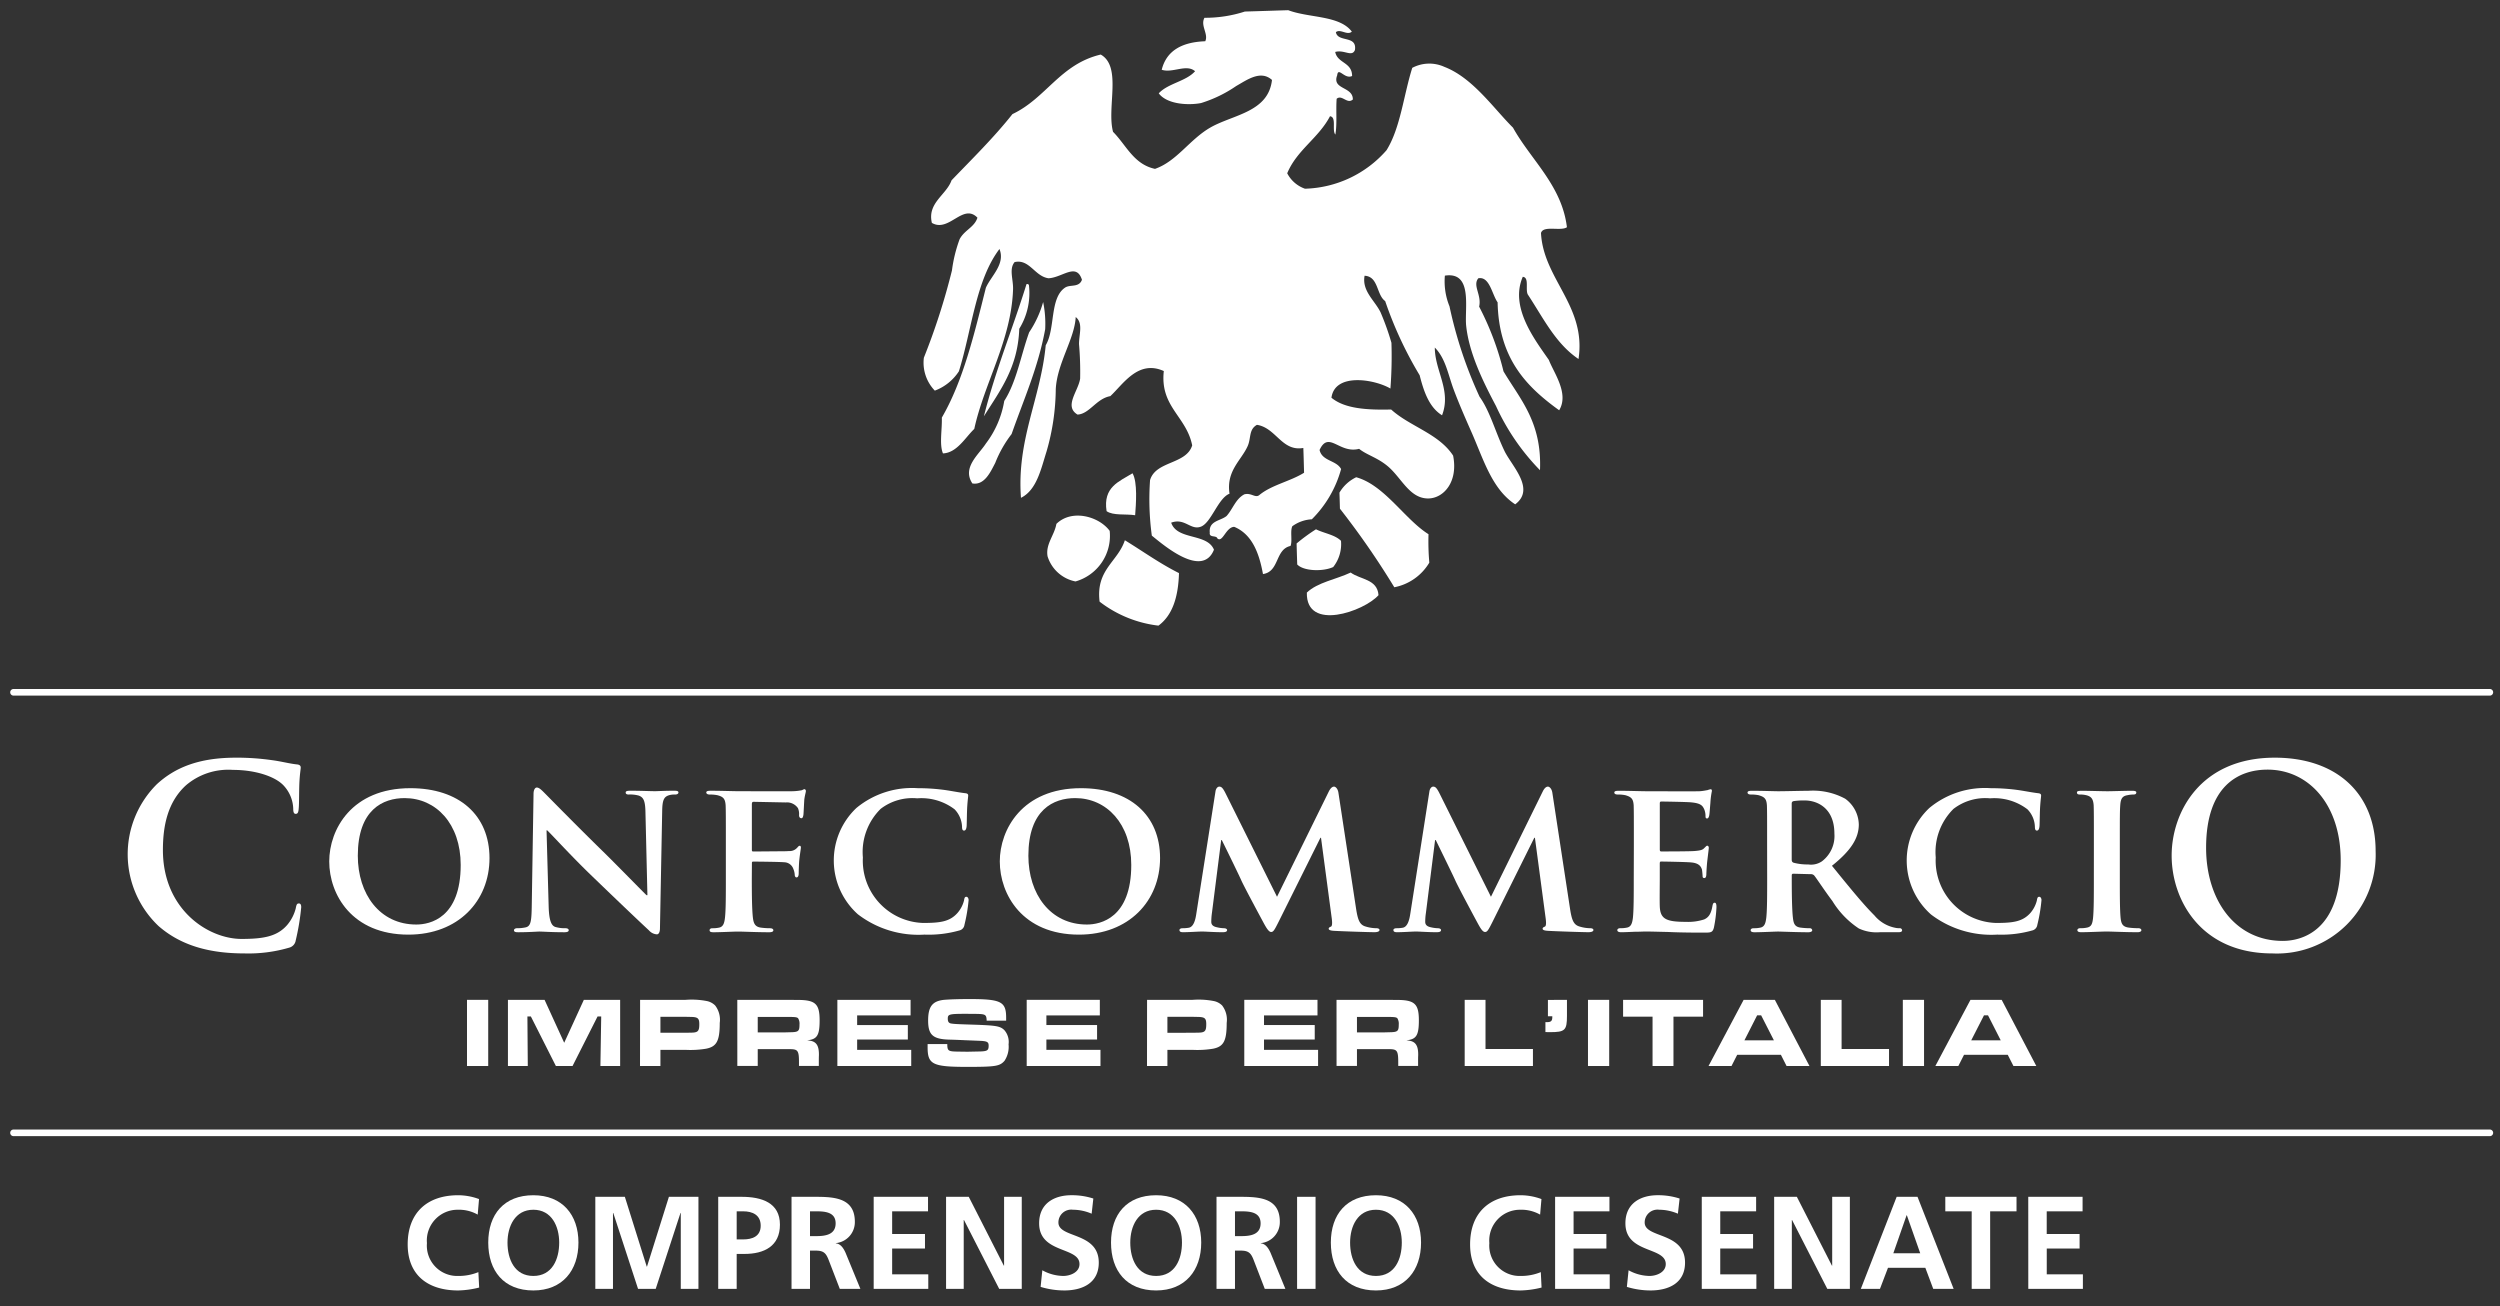 <svg xmlns="http://www.w3.org/2000/svg" xmlns:xlink="http://www.w3.org/1999/xlink" width="245" height="128" viewBox="0 0 245 128">
  <rect x="0" y="0" width="245" height="128" fill="#333333" stroke="none"/>
  <defs>
    <clipPath id="clip-path">
      <rect id="Rettangolo_103" data-name="Rettangolo 103" width="243.329" height="125.465" fill="none"/>
    </clipPath>
    <clipPath id="clip-Logo_Confcommercio_Comprensorio_cesenate">
      <rect width="245" height="128"/>
    </clipPath>
  </defs>
  <g id="Logo_Confcommercio_Comprensorio_cesenate" data-name="Logo Confcommercio | Comprensorio cesenate" clip-path="url(#clip-Logo_Confcommercio_Comprensorio_cesenate)">
    <rect width="245" height="128" fill="rgba(255,255,255,0)"/>
    <g id="Raggruppa_361" data-name="Raggruppa 361" transform="translate(1 1)">
      <g id="Raggruppa_320" data-name="Raggruppa 320" clip-path="url(#clip-path)">
        <path id="Tracciato_542" data-name="Tracciato 542" d="M95.42,39.8c1.55-2.477,3.337-4.752,3.467-8.579a6.67,6.67,0,0,0,.95-4.264c-.023-.09-.1-.14-.239-.116C98.25,31.2,96.562,35.249,95.42,39.8m4.442-8.246c-.815,2.247-1.237,4.86-2.445,6.738a9.461,9.461,0,0,1-1.8,4.174c-.709,1.1-2.354,2.362-1.324,3.912,1.195.2,1.779-1.132,2.239-2.009a11.529,11.529,0,0,1,1.606-2.834c1.174-3.36,2.59-6.476,3.29-10.27a10.531,10.531,0,0,0-.2-2.666,10.291,10.291,0,0,1-1.362,2.955" fill="#fff" fill-rule="evenodd"/>
        <path id="Tracciato_543" data-name="Tracciato 543" d="M121.007.131c1.418-.038,2.837-.09,4.242-.131,2.02.773,5.017.485,6.231,2.1-.45.408-1.123-.308-1.563.052.186,1.035,2.088.271,1.867,1.747-.292.725-1.056-.059-1.933.192.218,1.124,1.654.986,1.654,2.356-.736.359-1.357-.946-1.462-.066-.538,1.418,1.557,1.076,1.535,2.368-.557.5-1.063-.517-1.586-.068-.085,1.128.057,2.469-.126,3.505-.361-.407.146-1.722-.528-1.793-1.114,2.137-3.239,3.3-4.191,5.587a3.108,3.108,0,0,0,1.741,1.514,11,11,0,0,0,7.992-3.773c1.362-2.186,1.673-5.381,2.522-8.072a3.567,3.567,0,0,1,3.152-.094c2.782,1.074,4.814,4.066,6.719,5.955,1.763,3.177,4.789,5.661,5.285,9.758-.6.42-2.323-.213-2.541.569.23,4.514,4.466,7.159,3.677,12.346-2.221-1.484-3.447-4-4.925-6.255-.35-.434.156-1.741-.537-1.8-1.291,2.969,1.152,6.123,2.556,8.148.491,1.279,2,3.289,1.01,4.931-3.171-2.289-5.914-5.029-6.032-10.575-.56-.8-.784-2.568-1.889-2.361-.59.713.341,1.624.079,2.779a28.015,28.015,0,0,1,2.387,6.343c1.639,2.754,3.775,4.978,3.576,9.687a22.157,22.157,0,0,1-4.308-6.281c-1.224-2.319-2.639-5.13-2.928-7.886-.167-1.707.679-5.326-2.085-4.9a6.463,6.463,0,0,0,.453,3.008A41.844,41.844,0,0,0,144,37.885c1.026,1.418,1.561,3.508,2.463,5.36.734,1.465,3.019,3.691,1.026,5.18-2.337-1.531-3.15-4.561-4.356-7.239-.592-1.345-1.184-2.7-1.692-4.063-.523-1.415-.777-3.005-1.83-4.062,0,2.283,1.645,4.207.709,6.638-1.241-.767-1.779-2.276-2.194-3.925a37.514,37.514,0,0,1-3.378-7.267c-.872-.625-.638-2.409-2.018-2.485-.278,1.5,1.006,2.428,1.567,3.589a25.578,25.578,0,0,1,1.064,2.982,41.252,41.252,0,0,1-.1,4.484c-1.527-.9-5.443-1.587-5.779.9,1.288,1.074,3.474,1.213,5.851,1.155,1.851,1.677,4.662,2.356,6.073,4.518.507,2.568-.915,4.164-2.411,4.2-1.786.029-2.58-1.874-3.849-3.032-1.064-.96-2.155-1.192-2.953-1.833-1.939.514-2.977-1.822-3.875.112.249,1.111,1.644.994,2.11,1.87a11.029,11.029,0,0,1-2.868,4.924,3.56,3.56,0,0,0-1.912.679c-.231.484.025,1.438-.177,1.933-1.528.337-1.069,2.517-2.7,2.755-.386-2.128-1.1-3.912-2.818-4.628-.819.023-1.135,1.593-1.648,1.139-.1-.34-.824-.041-.747-.57-.12-1.17,1.038-1.136,1.643-1.629.613-.676.885-1.674,1.743-2.125.665-.18,1.057.378,1.454.084,1.189-1,3.059-1.356,4.4-2.2-.022-.8-.041-1.611-.072-2.429-2.113.373-2.664-1.972-4.545-2.266-.817.454-.562,1.306-.909,2.081-.619,1.4-2.12,2.421-1.779,4.667-1.123.439-1.787,2.84-2.8,3.229s-1.58-.884-2.918-.389c.588,1.746,3.516,1,4.193,2.649-1.155,2.874-5.061-.562-6.089-1.378a26.489,26.489,0,0,1-.173-5.445c.566-1.9,3.547-1.519,4.129-3.4-.572-2.86-3.17-3.78-2.782-7.285-2.513-1.137-3.984,1.294-5.242,2.459-1.373.241-2.044,1.75-3.213,1.807-1.356-.814.075-2.289.256-3.527a31.67,31.67,0,0,0-.11-3.383c0-.984.426-2.053-.325-2.65-.1,2.134-1.829,4.543-1.954,7.075a22.5,22.5,0,0,1-.9,6.089c-.548,1.728-.966,3.794-2.509,4.553-.433-5.7,1.934-9.746,2.425-14.953.952-1.6.379-4.6,1.875-5.632.508-.361,1.378.023,1.675-.782-.546-1.715-1.9-.224-3.271-.148-1.358-.183-1.862-1.911-3.327-1.586-.57.679-.119,1.7-.154,2.682-.173,4.988-2.834,9.192-3.8,13.667-.9.863-1.7,2.343-3.069,2.4-.366-.879-.076-2.272-.11-3.51,2.1-3.62,3.179-8.191,4.314-12.721.509-1.161,1.931-2.331,1.333-3.8-2.325,3.058-2.711,7.943-3.976,11.986a4.822,4.822,0,0,1-2.359,1.893,3.941,3.941,0,0,1-1.073-3.227A65.248,65.248,0,0,0,92.292,25.5a13.96,13.96,0,0,1,.748-3.051c.461-.9,1.464-1.178,1.748-2.117-1.418-1.464-2.791,1.495-4.464.511-.466-1.962,1.419-2.732,1.927-4.172,2.035-2.119,4.144-4.185,5.97-6.491,3.3-1.559,4.684-4.9,8.65-5.834,2.1,1.183.571,5.191,1.207,7.574,1.289,1.292,2.02,3.181,4.113,3.629,2.142-.748,3.382-2.878,5.433-4.056,2.229-1.272,5.675-1.493,6.031-4.659-1.116-1-2.451,0-3.5.591A12.654,12.654,0,0,1,116.7,9.1c-1.2.234-3.32.146-4.143-.953.912-.99,2.678-1.17,3.56-2.167-.85-.74-2.2.211-3.268-.142.456-1.839,1.933-2.713,4.265-2.795.342-.705-.5-1.532-.076-2.3a12.617,12.617,0,0,0,3.969-.615" fill="#fff" fill-rule="evenodd"/>
        <path id="Tracciato_544" data-name="Tracciato 544" d="M109.989,45.384c.505.865.338,3.026.256,4.109-.912-.146-2.166.055-2.8-.4-.368-2.372,1.232-2.9,2.54-3.711" fill="#fff" fill-rule="evenodd"/>
        <path id="Tracciato_545" data-name="Tracciato 545" d="M138.994,51.357a23.736,23.736,0,0,0,.079,2.781,5.126,5.126,0,0,1-3.431,2.414,79.3,79.3,0,0,0-5.329-7.7c-.015-.531-.028-1.05-.047-1.572a3.8,3.8,0,0,1,1.642-1.51c2.775.767,4.756,4.124,7.086,5.583" fill="#fff" fill-rule="evenodd"/>
        <path id="Tracciato_546" data-name="Tracciato 546" d="M107.749,51.024a4.648,4.648,0,0,1-3.348,4.958,3.589,3.589,0,0,1-2.74-2.463c-.207-1.2.667-2.042.866-3.179,1.523-1.49,4.184-.726,5.222.684" fill="#fff" fill-rule="evenodd"/>
        <path id="Tracciato_547" data-name="Tracciato 547" d="M130.417,52a3.611,3.611,0,0,1-.764,2.571c-1,.459-2.888.413-3.525-.251-.023-.689-.045-1.379-.061-2.06a17.627,17.627,0,0,1,1.9-1.39c.792.4,1.845.527,2.45,1.13" fill="#fff" fill-rule="evenodd"/>
        <path id="Tracciato_548" data-name="Tracciato 548" d="M114.541,55.162c-.066,2.292-.613,4.122-2.013,5.15a11.664,11.664,0,0,1-5.767-2.35c-.385-3.138,1.775-3.889,2.476-6.018,1.766,1.08,3.412,2.276,5.3,3.218" fill="#fff" fill-rule="evenodd"/>
        <path id="Tracciato_549" data-name="Tracciato 549" d="M134.094,57.327c-1.412,1.588-7.121,3.6-7.023-.255,1.057-1.009,2.877-1.291,4.295-1.963.938.7,2.618.627,2.728,2.218" fill="#fff" fill-rule="evenodd"/>
        <path id="Tracciato_550" data-name="Tracciato 550" d="M14.55,89.764a9.686,9.686,0,0,1-.172-13.918c1.762-1.613,4.086-2.594,7.731-2.594a24.308,24.308,0,0,1,3.548.244c.93.121,1.711.343,2.446.417.268.023.367.146.367.294,0,.194-.072.489-.122,1.344-.049.808-.024,2.153-.072,2.644-.026.364-.075.563-.295.563-.2,0-.245-.2-.245-.539a3.491,3.491,0,0,0-.954-2.252c-.807-.857-2.716-1.518-4.966-1.518a6.382,6.382,0,0,0-4.6,1.518c-1.785,1.638-2.251,3.961-2.251,6.337,0,5.824,4.428,8.711,7.709,8.711,2.175,0,3.5-.249,4.475-1.372a4.078,4.078,0,0,0,.832-1.614c.073-.392.122-.491.318-.491.171,0,.22.172.22.369a23.291,23.291,0,0,1-.538,3.253.862.862,0,0,1-.636.709,14.174,14.174,0,0,1-4.4.566c-3.353,0-6.167-.737-8.393-2.671" fill="#fff"/>
        <path id="Tracciato_551" data-name="Tracciato 551" d="M31.265,83.419c0-3.125,2.2-7.177,7.95-7.177,4.785,0,7.756,2.65,7.756,6.852s-3.057,7.5-7.95,7.5c-5.517,0-7.756-3.922-7.756-7.173m12.883.343c0-4.05-2.432-6.55-5.493-6.55-2.113,0-4.59,1.122-4.59,5.644,0,3.77,2.155,6.746,5.733,6.746,1.333,0,4.35-.627,4.35-5.84" fill="#fff"/>
        <path id="Tracciato_552" data-name="Tracciato 552" d="M52.77,87.855c.043,1.422.28,1.852.643,1.984a3.3,3.3,0,0,0,1,.127c.215,0,.322.087.322.194,0,.152-.173.2-.43.2-1.229,0-2.113-.067-2.457-.067-.173,0-1.078.067-2.048.067-.258,0-.43-.023-.43-.2,0-.107.129-.194.3-.194a3.767,3.767,0,0,0,.862-.088c.5-.128.561-.625.582-2.217l.173-10.86c0-.366.129-.623.322-.623.238,0,.5.278.82.6.236.234,3.079,3.145,5.839,5.836,1.291,1.271,3.814,3.86,4.094,4.117h.085l-.193-8.145c-.022-1.121-.195-1.443-.647-1.615a3.164,3.164,0,0,0-.99-.108c-.238,0-.3-.085-.3-.2,0-.15.194-.171.475-.171.99,0,2,.045,2.414.045.215,0,.924-.045,1.85-.045.258,0,.431.021.431.171,0,.111-.107.2-.321.2a1.949,1.949,0,0,0-.583.064c-.516.152-.667.474-.688,1.509l-.219,11.548c0,.41-.148.583-.3.583a1.123,1.123,0,0,1-.776-.387c-1.184-1.1-3.554-3.363-5.537-5.279-2.07-1.985-4.072-4.2-4.438-4.526h-.064Z" fill="#fff"/>
        <path id="Tracciato_553" data-name="Tracciato 553" d="M72.677,85.1c0,1.765.021,3.059.107,3.834.065.538.195.882.755.969a6.7,6.7,0,0,0,.926.064c.235,0,.324.108.324.194,0,.129-.13.2-.412.2-1.205,0-2.541-.067-3.036-.067s-1.7.067-2.413.067c-.26,0-.388-.044-.388-.2,0-.086.063-.194.28-.194a2.784,2.784,0,0,0,.667-.064c.389-.087.5-.431.561-.969.086-.775.086-2.134.086-3.9V81.8c0-2.781,0-3.3-.022-3.879-.043-.627-.215-.842-.819-.993a3.616,3.616,0,0,0-.753-.064c-.172,0-.324-.065-.324-.2s.152-.171.452-.171c.971,0,2.178.045,2.716.045.732,0,4.936.019,5.388,0a5.421,5.421,0,0,0,.774-.089c.108-.02.194-.108.3-.108.064,0,.13.088.13.173,0,.13-.085.346-.152.822-.019.191-.064,1.269-.085,1.485-.021.151-.065.366-.194.366s-.237-.086-.237-.3A1.462,1.462,0,0,0,77.2,78.2,1.3,1.3,0,0,0,76,77.64l-3.146-.063c-.108,0-.172.042-.172.257v4.439c0,.107.021.174.129.174l2.649-.022c.324,0,.584,0,.865-.022a.977.977,0,0,0,.794-.322c.109-.111.154-.195.259-.195.066,0,.109.066.109.172s-.088.6-.152,1.186c-.044.365-.062,1.208-.062,1.335,0,.152-.025.409-.218.409-.106,0-.171-.127-.171-.257a1.7,1.7,0,0,0-.131-.562.966.966,0,0,0-.9-.667c-.474-.044-2.716-.065-3.037-.065-.086,0-.129.021-.129.15Z" fill="#fff"/>
        <path id="Tracciato_554" data-name="Tracciato 554" d="M83.083,88.61a7.076,7.076,0,0,1-.152-10.431,8.561,8.561,0,0,1,6.01-1.937,19.6,19.6,0,0,1,2.761.193c.71.109,1.336.235,1.9.3.215.02.281.105.281.215,0,.15-.044.367-.089,1.013-.042.6-.042,1.615-.062,1.981-.023.26-.087.453-.259.453-.152,0-.193-.15-.193-.387a2.6,2.6,0,0,0-.733-1.7,5.374,5.374,0,0,0-3.662-1.074,5.109,5.109,0,0,0-3.58,1.032,5.948,5.948,0,0,0-1.743,4.76,6.105,6.105,0,0,0,5.9,6.421c1.682,0,2.609-.128,3.363-.969a2.985,2.985,0,0,0,.648-1.226c.041-.282.087-.369.236-.369.13,0,.215.172.215.324a16.009,16.009,0,0,1-.41,2.434.641.641,0,0,1-.494.541,11.086,11.086,0,0,1-3.426.408,9.744,9.744,0,0,1-6.507-1.981" fill="#fff"/>
        <path id="Tracciato_555" data-name="Tracciato 555" d="M96.98,83.419c0-3.125,2.2-7.177,7.951-7.177,4.783,0,7.755,2.65,7.755,6.852s-3.057,7.5-7.949,7.5c-5.515,0-7.757-3.922-7.757-7.173m12.884.343c0-4.05-2.431-6.55-5.491-6.55-2.114,0-4.592,1.122-4.592,5.644,0,3.77,2.156,6.746,5.733,6.746,1.333,0,4.35-.627,4.35-5.84" fill="#fff"/>
        <path id="Tracciato_556" data-name="Tracciato 556" d="M118.117,76.563c.041-.3.217-.474.368-.474.193,0,.323.089.582.581l5.081,10.214,5.086-10.34c.156-.3.328-.455.5-.455.149,0,.366.195.429.581l1.723,11.316c.173,1.14.343,1.635.927,1.808a3.739,3.739,0,0,0,1.08.172c.169,0,.3.065.3.172,0,.151-.217.218-.5.218-.472,0-3.164-.087-3.921-.132-.451-.021-.561-.107-.561-.213,0-.089.088-.152.218-.2.106-.042.151-.259.087-.777l-1.056-7.927H128.4L124.322,89.3c-.429.861-.536,1.034-.754,1.034s-.453-.367-.752-.925c-.451-.842-1.961-3.644-2.179-4.159-.149-.345-1.269-2.651-1.9-3.922h-.062l-.907,7.152a6.314,6.314,0,0,0-.062.862c0,.345.257.474.582.537a3.134,3.134,0,0,0,.669.088c.17,0,.3.087.3.172,0,.174-.174.218-.452.218-.8,0-1.66-.067-2-.067-.368,0-1.273.067-1.875.067-.2,0-.344-.044-.344-.218,0-.085.106-.172.3-.172a3.382,3.382,0,0,0,.582-.044c.515-.063.689-.8.774-1.4Z" fill="#fff"/>
        <path id="Tracciato_557" data-name="Tracciato 557" d="M139.081,76.563c.044-.3.218-.474.369-.474.192,0,.322.089.581.581l5.082,10.214,5.086-10.34c.152-.3.325-.455.495-.455.152,0,.369.195.433.581l1.726,11.316c.169,1.14.343,1.635.924,1.808a3.747,3.747,0,0,0,1.078.172c.171,0,.3.065.3.172,0,.151-.214.218-.492.218-.476,0-3.17-.087-3.921-.132-.455-.021-.565-.107-.565-.213,0-.089.085-.152.215-.2.11-.042.154-.259.088-.777l-1.057-7.927h-.064L145.287,89.3c-.43.861-.537,1.034-.751,1.034-.24,0-.454-.367-.757-.925-.455-.842-1.957-3.644-2.174-4.159-.152-.345-1.275-2.651-1.9-3.922h-.067l-.9,7.152a5.888,5.888,0,0,0-.066.862c0,.345.259.474.578.537a3.224,3.224,0,0,0,.672.088c.17,0,.3.087.3.172,0,.174-.171.218-.452.218-.8,0-1.66-.067-2-.067-.369,0-1.271.067-1.874.067-.195,0-.343-.044-.343-.218,0-.085.1-.172.3-.172a3.384,3.384,0,0,0,.584-.044c.514-.063.688-.8.776-1.4Z" fill="#fff"/>
        <path id="Tracciato_558" data-name="Tracciato 558" d="M159.118,81.8c0-2.781,0-3.3-.018-3.879-.045-.627-.215-.82-.821-.993a3.6,3.6,0,0,0-.754-.065c-.193,0-.322-.064-.322-.195s.148-.171.433-.171c.99,0,2.195.045,2.731.045.607,0,4.809.019,5.171,0s.647-.089.8-.109a1.676,1.676,0,0,1,.3-.088c.108,0,.129.088.129.173a7.878,7.878,0,0,0-.15,1.186c-.022.195-.07.992-.111,1.205-.022.087-.067.3-.214.3-.13,0-.152-.086-.152-.236a1.734,1.734,0,0,0-.129-.669c-.152-.322-.3-.58-1.247-.669-.328-.044-2.589-.084-2.975-.084-.085,0-.129.063-.129.173v4.525c0,.107.022.193.129.193.43,0,2.888,0,3.319-.045.451-.041.733-.084.9-.279.151-.13.214-.237.3-.237s.152.084.152.195-.041.408-.152,1.337c-.041.366-.085,1.1-.085,1.226,0,.15-.022.41-.192.41-.127,0-.174-.066-.174-.15a6.668,6.668,0,0,0-.062-.668c-.108-.367-.348-.649-1.058-.712-.347-.042-2.495-.087-2.972-.087-.085,0-.107.087-.107.193V85.1c0,.621-.022,2.174,0,2.713.044,1.249.621,1.529,2.562,1.529a5.056,5.056,0,0,0,1.789-.239c.473-.213.691-.6.817-1.355.044-.193.088-.281.218-.281.151,0,.17.236.17.433a12.457,12.457,0,0,1-.255,2.023c-.133.475-.3.475-1.014.475-1.422,0-2.564-.021-3.492-.065-.928-.02-1.634-.044-2.195-.044-.215,0-.625.024-1.08.024-.451.02-.927.044-1.315.044-.233,0-.366-.068-.366-.2,0-.086.066-.193.3-.193a2.837,2.837,0,0,0,.669-.064c.387-.087.495-.431.561-.969.082-.776.082-2.223.082-3.9Z" fill="#fff"/>
        <path id="Tracciato_559" data-name="Tracciato 559" d="M172.177,81.8c0-2.781,0-3.3-.02-3.879-.044-.627-.218-.82-.82-.993a3.635,3.635,0,0,0-.757-.065c-.192,0-.322-.064-.322-.195s.152-.171.432-.171c.995,0,2.2.045,2.585.045.646,0,2.372-.045,2.953-.045a6.635,6.635,0,0,1,3.6.777,3.2,3.2,0,0,1,1.335,2.52c0,1.358-.776,2.566-2.632,4.053,1.682,2.068,3.02,3.727,4.165,4.867a3.522,3.522,0,0,0,2.022,1.206,1.747,1.747,0,0,0,.451.044.219.219,0,0,1,.237.194c0,.152-.126.2-.363.2h-1.813a4.1,4.1,0,0,1-2.067-.369,8.57,8.57,0,0,1-2.591-2.693c-.751-.989-1.546-2.219-1.782-2.5a.439.439,0,0,0-.347-.128l-1.7-.044a.139.139,0,0,0-.151.152v.258c0,1.7.025,3.126.113,3.9.064.538.152.882.729.969a7.267,7.267,0,0,0,.928.064.222.222,0,0,1,.237.194c0,.128-.152.2-.389.2-1.1,0-2.672-.068-2.953-.068-.362,0-1.567.068-2.325.068-.237,0-.369-.068-.369-.2,0-.086.069-.194.306-.194a2.789,2.789,0,0,0,.665-.064c.389-.087.5-.431.562-.969.086-.775.086-2.223.086-3.9Zm2.41,1.418c0,.2.044.262.177.326a5.239,5.239,0,0,0,1.441.172,1.9,1.9,0,0,0,1.335-.3,3.106,3.106,0,0,0,1.231-2.718c0-2.585-1.767-3.252-2.887-3.252a6.6,6.6,0,0,0-1.12.065c-.133.043-.177.106-.177.258Z" fill="#fff"/>
        <path id="Tracciato_560" data-name="Tracciato 560" d="M188.228,88.61a7.074,7.074,0,0,1-.148-10.431,8.535,8.535,0,0,1,6.01-1.937,19.551,19.551,0,0,1,2.757.193c.71.109,1.335.235,1.894.3.217.02.287.105.287.215,0,.15-.044.367-.089,1.013-.044.6-.044,1.615-.066,1.981-.022.26-.085.453-.262.453-.149,0-.193-.15-.193-.387a2.556,2.556,0,0,0-.731-1.7,5.363,5.363,0,0,0-3.66-1.074,5.113,5.113,0,0,0-3.581,1.032,5.949,5.949,0,0,0-1.744,4.76,6.107,6.107,0,0,0,5.906,6.421c1.678,0,2.6-.128,3.362-.969a2.975,2.975,0,0,0,.641-1.226c.045-.282.089-.369.24-.369.133,0,.215.172.215.324a16.01,16.01,0,0,1-.41,2.434.646.646,0,0,1-.492.541,11.121,11.121,0,0,1-3.43.408,9.75,9.75,0,0,1-6.506-1.981" fill="#fff"/>
        <path id="Tracciato_561" data-name="Tracciato 561" d="M204.2,81.8c0-2.781,0-3.3-.021-3.879-.045-.627-.237-.842-.647-.971a2.475,2.475,0,0,0-.691-.087c-.2,0-.3-.041-.3-.215,0-.106.148-.151.451-.151.71,0,2.007.045,2.543.045.477,0,1.7-.045,2.433-.045.236,0,.39.045.39.151,0,.174-.109.215-.3.215a2.82,2.82,0,0,0-.561.065c-.514.085-.669.346-.713.993-.041.58-.041,1.1-.041,3.879v3.23c0,1.767,0,3.233.085,4.005.066.5.2.778.754.865a7.153,7.153,0,0,0,.973.064c.213,0,.3.107.3.193,0,.129-.154.2-.369.2-1.25,0-2.54-.068-3.057-.068-.429,0-1.726.068-2.48.068-.236,0-.366-.068-.366-.2,0-.086.063-.193.3-.193a2.77,2.77,0,0,0,.666-.064c.391-.087.5-.346.564-.883.085-.754.085-2.22.085-3.987Z" fill="#fff"/>
        <path id="Tracciato_562" data-name="Tracciato 562" d="M211.822,82.844c0-4.186,2.763-9.592,10.108-9.592,6.092,0,9.881,3.547,9.881,9.15a9.676,9.676,0,0,1-10.13,10.033c-7.021,0-9.859-5.263-9.859-9.591m16.566.463c0-5.479-3.158-8.883-7.171-8.883-2.814,0-6.019,1.568-6.019,7.659,0,5.089,2.814,9.126,7.511,9.126,1.713,0,5.679-.832,5.679-7.9" fill="#fff"/>
        <rect id="Rettangolo_99" data-name="Rettangolo 99" width="2.079" height="6.484" transform="translate(44.766 96.985)" fill="#fff"/>
        <path id="Tracciato_563" data-name="Tracciato 563" d="M52.368,96.984l1.924,4.208,1.925-4.208h3.557v6.484H57.84l.079-4.852H57.56l-2.451,4.852H53.476l-2.45-4.852h-.34l.037,4.852H48.778V96.984Z" fill="#fff"/>
        <path id="Tracciato_564" data-name="Tracciato 564" d="M61.729,96.984H66.19a7.813,7.813,0,0,1,2.11.125,1.605,1.605,0,0,1,.787.43,2.3,2.3,0,0,1,.448,1.71c0,1.759-.3,2.323-1.342,2.525a9.373,9.373,0,0,1-1.983.113H63.721v1.582h-2Zm4.461,3.227.469-.01c.736,0,.872-.124.872-.836,0-.583-.154-.7-.872-.708l-.469-.01H63.721v1.564Z" fill="#fff"/>
        <path id="Tracciato_565" data-name="Tracciato 565" d="M71.255,96.984h4.764l1.137.009c1.749,0,2.167.38,2.167,2,0,1.392-.223,1.809-1.041,1.935l-.175.03s.147.017.175.017c.692.071.972.46.972,1.362v.068c-.01.233-.01.389-.01.458v.6H77.3v-.351c0-1.128-.107-1.284-.834-1.295H73.258v1.646h-2ZM76,100.172l.444-.012c.8-.009.906-.105.906-.746a1.01,1.01,0,0,0-.136-.623c-.118-.116-.3-.134-1.214-.134H73.258v1.515Z" fill="#fff"/>
        <path id="Tracciato_566" data-name="Tracciato 566" d="M88.237,96.984v1.527H83v.943h4.968v1.42H83v1.012h5.3v1.582H81.062V96.984Z" fill="#fff"/>
        <path id="Tracciato_567" data-name="Tracciato 567" d="M91.833,101.318c.009.684.078.73,1.139.74l.836.011,1.009-.021c.924-.01,1.07-.076,1.07-.572,0-.371-.154-.448-.911-.478-.219-.01-.682-.027-1.411-.057-.584-.028-1.109-.049-1.565-.059-1.587-.051-2.043-.466-2.043-1.877,0-1.359.418-1.9,1.556-2.021.583-.048,1.439-.076,2.5-.076,3.091,0,3.589.25,3.589,1.826v.292H95.692c-.018-.593-.105-.649-1.029-.664l-.884-.007h-.108c-1.652,0-1.788.039-1.788.476,0,.31.106.456.389.482.291.044.718.062,1.984.1,2.369.078,2.751.137,3.167.537a1.759,1.759,0,0,1,.417,1.4,2.485,2.485,0,0,1-.4,1.613c-.466.523-.855.591-3.663.591-3.4,0-3.871-.245-3.871-1.934v-.3Z" fill="#fff"/>
        <path id="Tracciato_568" data-name="Tracciato 568" d="M106.783,96.984v1.527h-5.237v.943h4.967v1.42h-4.967v1.012h5.3v1.582h-7.23V96.984Z" fill="#fff"/>
        <path id="Tracciato_569" data-name="Tracciato 569" d="M111.412,96.984h4.463a7.794,7.794,0,0,1,2.108.125,1.6,1.6,0,0,1,.788.43,2.3,2.3,0,0,1,.445,1.71c0,1.759-.3,2.323-1.341,2.525a9.362,9.362,0,0,1-1.981.113h-2.488v1.582h-2Zm4.463,3.227.465-.01c.74,0,.873-.124.873-.836,0-.583-.151-.7-.873-.708l-.465-.01h-2.469v1.564Z" fill="#fff"/>
        <path id="Tracciato_570" data-name="Tracciato 570" d="M128.114,96.984v1.527h-5.241v.943h4.971v1.42h-4.971v1.012h5.3v1.582h-7.233V96.984Z" fill="#fff"/>
        <path id="Tracciato_571" data-name="Tracciato 571" d="M129.979,96.984h4.763l1.142.009c1.745,0,2.165.38,2.165,2,0,1.392-.227,1.809-1.041,1.935l-.177.03s.149.017.177.017c.691.071.975.46.975,1.362v.068c-.01.233-.01.389-.01.458v.6h-1.946v-.351c0-1.128-.108-1.284-.836-1.295h-3.209v1.646h-2Zm4.741,3.188.451-.012c.8-.009.906-.105.906-.746a1.026,1.026,0,0,0-.135-.623c-.12-.116-.307-.134-1.222-.134h-2.738v1.515Z" fill="#fff"/>
        <path id="Tracciato_572" data-name="Tracciato 572" d="M144.58,96.984v4.82h4.648v1.664h-6.689V96.984Z" fill="#fff"/>
        <path id="Tracciato_573" data-name="Tracciato 573" d="M152.562,96.984v1.575c0,1.409-.193,1.592-1.648,1.592-.169,0-.267,0-.463-.008V99.17h.174c.371,0,.5-.126.5-.477v-.1h-.429v-1.6Z" fill="#fff"/>
        <rect id="Rettangolo_100" data-name="Rettangolo 100" width="2.079" height="6.484" transform="translate(154.622 96.985)" fill="#fff"/>
        <path id="Tracciato_574" data-name="Tracciato 574" d="M165.9,96.984v1.652H163v4.832h-2.05V98.636h-2.887V96.984Z" fill="#fff"/>
        <path id="Tracciato_575" data-name="Tracciato 575" d="M173.529,102.371h-4.285l-.557,1.1h-2.253l3.442-6.485h3.06l3.394,6.485h-2.246Zm-1.937-3.87H171.2l-1.246,2.45h2.887Z" fill="#fff"/>
        <path id="Tracciato_576" data-name="Tracciato 576" d="M179.476,96.984v4.82h4.648v1.664h-6.685V96.984Z" fill="#fff"/>
        <rect id="Rettangolo_101" data-name="Rettangolo 101" width="2.079" height="6.484" transform="translate(185.477 96.985)" fill="#fff"/>
        <path id="Tracciato_577" data-name="Tracciato 577" d="M195.76,102.371h-4.286l-.557,1.1h-2.253l3.442-6.485h3.06l3.394,6.485h-2.242Zm-1.935-3.87h-.393l-1.251,2.45h2.891Z" fill="#fff"/>
        <path id="Tracciato_578" data-name="Tracciato 578" d="M243.005,67.17H.325a.324.324,0,1,1,0-.648h242.68a.324.324,0,0,1,0,.648" fill="#fff"/>
        <path id="Tracciato_579" data-name="Tracciato 579" d="M243.005,110.343H.325a.324.324,0,1,1,0-.648h242.68a.324.324,0,0,1,0,.648" fill="#fff"/>
        <path id="Tracciato_580" data-name="Tracciato 580" d="M45.958,125.18a9.162,9.162,0,0,1-2.055.285c-2.921,0-4.95-1.461-4.95-4.512,0-3.087,1.887-4.82,4.95-4.82a5.945,5.945,0,0,1,2.042.375l-.13,1.525a3.715,3.715,0,0,0-1.951-.478,3.014,3.014,0,0,0-3.024,3.27,2.973,2.973,0,0,0,3.063,3.218,5.051,5.051,0,0,0,1.978-.375Z" fill="#fff"/>
        <path id="Tracciato_581" data-name="Tracciato 581" d="M51.268,116.133c2.83,0,4.42,1.913,4.42,4.639s-1.564,4.693-4.42,4.693c-2.9,0-4.42-1.926-4.42-4.693s1.551-4.639,4.42-4.639m0,7.91c1.849,0,2.533-1.642,2.533-3.271,0-1.588-.736-3.217-2.533-3.217s-2.533,1.629-2.533,3.217c0,1.629.685,3.271,2.533,3.271" fill="#fff"/>
        <path id="Tracciato_582" data-name="Tracciato 582" d="M57.341,116.288h2.895l2.145,6.837h.026l2.146-6.837h2.895v9.021H65.716v-7.444H65.69l-2.43,7.444H61.529l-2.43-7.444-.027.026v7.418H57.341Z" fill="#fff"/>
        <path id="Tracciato_583" data-name="Tracciato 583" d="M69.385,116.288h2.289c1.963,0,3.76.569,3.76,2.728,0,2.105-1.538,2.869-3.476,2.869h-.763v3.424h-1.81Zm1.81,4.175h.633c.9,0,1.72-.3,1.72-1.345s-.79-1.409-1.72-1.409h-.633Z" fill="#fff"/>
        <path id="Tracciato_584" data-name="Tracciato 584" d="M76.57,116.288h1.953c1.938,0,4.252-.065,4.252,2.443a2.064,2.064,0,0,1-1.862,2.094v.025c.491.039.776.53.956.932l1.449,3.527H81.3l-1.086-2.816c-.258-.673-.491-.932-1.253-.932H78.38v3.748H76.57Zm1.81,3.852h.6c.891,0,1.912-.13,1.912-1.254,0-1.085-1.008-1.177-1.912-1.177h-.6Z" fill="#fff"/>
        <path id="Tracciato_585" data-name="Tracciato 585" d="M84.621,116.288h5.325v1.421H86.431v2.224h3.217v1.421H86.431v2.533h3.541v1.422H84.621Z" fill="#fff"/>
        <path id="Tracciato_586" data-name="Tracciato 586" d="M91.715,116.288h2.224l3.437,6.746H97.4v-6.746h1.732v9.021h-2.21l-3.451-6.747h-.026v6.747H91.715Z" fill="#fff"/>
        <path id="Tracciato_587" data-name="Tracciato 587" d="M105.982,117.942a4.679,4.679,0,0,0-1.835-.388,1.256,1.256,0,0,0-1.422,1.254c0,1.564,3.955.9,3.955,3.929,0,1.977-1.564,2.727-3.386,2.727a7.939,7.939,0,0,1-2.314-.349l.168-1.629a4.355,4.355,0,0,0,2.042.557c.686,0,1.6-.35,1.6-1.164,0-1.719-3.955-1.008-3.955-3.994,0-2.016,1.564-2.753,3.154-2.753a6.8,6.8,0,0,1,2.158.324Z" fill="#fff"/>
        <path id="Tracciato_588" data-name="Tracciato 588" d="M112.3,116.133c2.831,0,4.42,1.913,4.42,4.639s-1.564,4.693-4.42,4.693c-2.9,0-4.42-1.926-4.42-4.693s1.551-4.639,4.42-4.639m0,7.91c1.849,0,2.533-1.642,2.533-3.271,0-1.588-.736-3.217-2.533-3.217s-2.533,1.629-2.533,3.217c0,1.629.685,3.271,2.533,3.271" fill="#fff"/>
        <path id="Tracciato_589" data-name="Tracciato 589" d="M118.218,116.288h1.953c1.938,0,4.252-.065,4.252,2.443a2.064,2.064,0,0,1-1.861,2.094v.025c.49.039.775.53.955.932l1.449,3.527h-2.018l-1.085-2.816c-.258-.673-.491-.932-1.253-.932h-.582v3.748h-1.81Zm1.81,3.852h.6c.891,0,1.911-.13,1.911-1.254,0-1.085-1.007-1.177-1.911-1.177h-.6Z" fill="#fff"/>
        <rect id="Rettangolo_102" data-name="Rettangolo 102" width="1.809" height="9.021" transform="translate(126.115 116.288)" fill="#fff"/>
        <path id="Tracciato_590" data-name="Tracciato 590" d="M133.843,116.133c2.83,0,4.42,1.913,4.42,4.639s-1.565,4.693-4.42,4.693c-2.9,0-4.42-1.926-4.42-4.693s1.551-4.639,4.42-4.639m0,7.91c1.848,0,2.533-1.642,2.533-3.271,0-1.588-.736-3.217-2.533-3.217s-2.533,1.629-2.533,3.217c0,1.629.685,3.271,2.533,3.271" fill="#fff"/>
        <path id="Tracciato_591" data-name="Tracciato 591" d="M150.074,125.18a9.146,9.146,0,0,1-2.055.285c-2.92,0-4.949-1.461-4.949-4.512,0-3.087,1.887-4.82,4.949-4.82a5.95,5.95,0,0,1,2.043.375l-.131,1.525a3.713,3.713,0,0,0-1.951-.478,3.013,3.013,0,0,0-3.023,3.27,2.972,2.972,0,0,0,3.062,3.218,5.06,5.06,0,0,0,1.979-.375Z" fill="#fff"/>
        <path id="Tracciato_592" data-name="Tracciato 592" d="M151.4,116.288h5.326v1.421h-3.515v2.224h3.216v1.421h-3.216v2.533h3.541v1.422H151.4Z" fill="#fff"/>
        <path id="Tracciato_593" data-name="Tracciato 593" d="M163.435,117.942a4.674,4.674,0,0,0-1.834-.388,1.256,1.256,0,0,0-1.422,1.254c0,1.564,3.955.9,3.955,3.929,0,1.977-1.564,2.727-3.387,2.727a7.95,7.95,0,0,1-2.314-.349l.168-1.629a4.362,4.362,0,0,0,2.043.557c.686,0,1.6-.35,1.6-1.164,0-1.719-3.954-1.008-3.954-3.994,0-2.016,1.563-2.753,3.153-2.753a6.8,6.8,0,0,1,2.158.324Z" fill="#fff"/>
        <path id="Tracciato_594" data-name="Tracciato 594" d="M165.773,116.288H171.1v1.421h-3.515v2.224H170.8v1.421h-3.216v2.533h3.541v1.422h-5.352Z" fill="#fff"/>
        <path id="Tracciato_595" data-name="Tracciato 595" d="M172.867,116.288h2.225l3.437,6.746h.026v-6.746h1.732v9.021h-2.211l-3.451-6.747H174.6v6.747h-1.732Z" fill="#fff"/>
        <path id="Tracciato_596" data-name="Tracciato 596" d="M184.873,116.288h2.043l3.541,9.021h-2l-.775-2.067h-3.659l-.787,2.067h-1.875Zm1,1.81h-.027l-1.3,3.722h2.637Z" fill="#fff"/>
        <path id="Tracciato_597" data-name="Tracciato 597" d="M192.226,117.709H189.64v-1.421h6.979v1.421h-2.584v7.6h-1.809Z" fill="#fff"/>
        <path id="Tracciato_598" data-name="Tracciato 598" d="M197.769,116.288h5.324v1.421h-3.515v2.224H202.8v1.421h-3.218v2.533h3.541v1.422h-5.35Z" fill="#fff"/>
      </g>
    </g>
  </g>
</svg>

